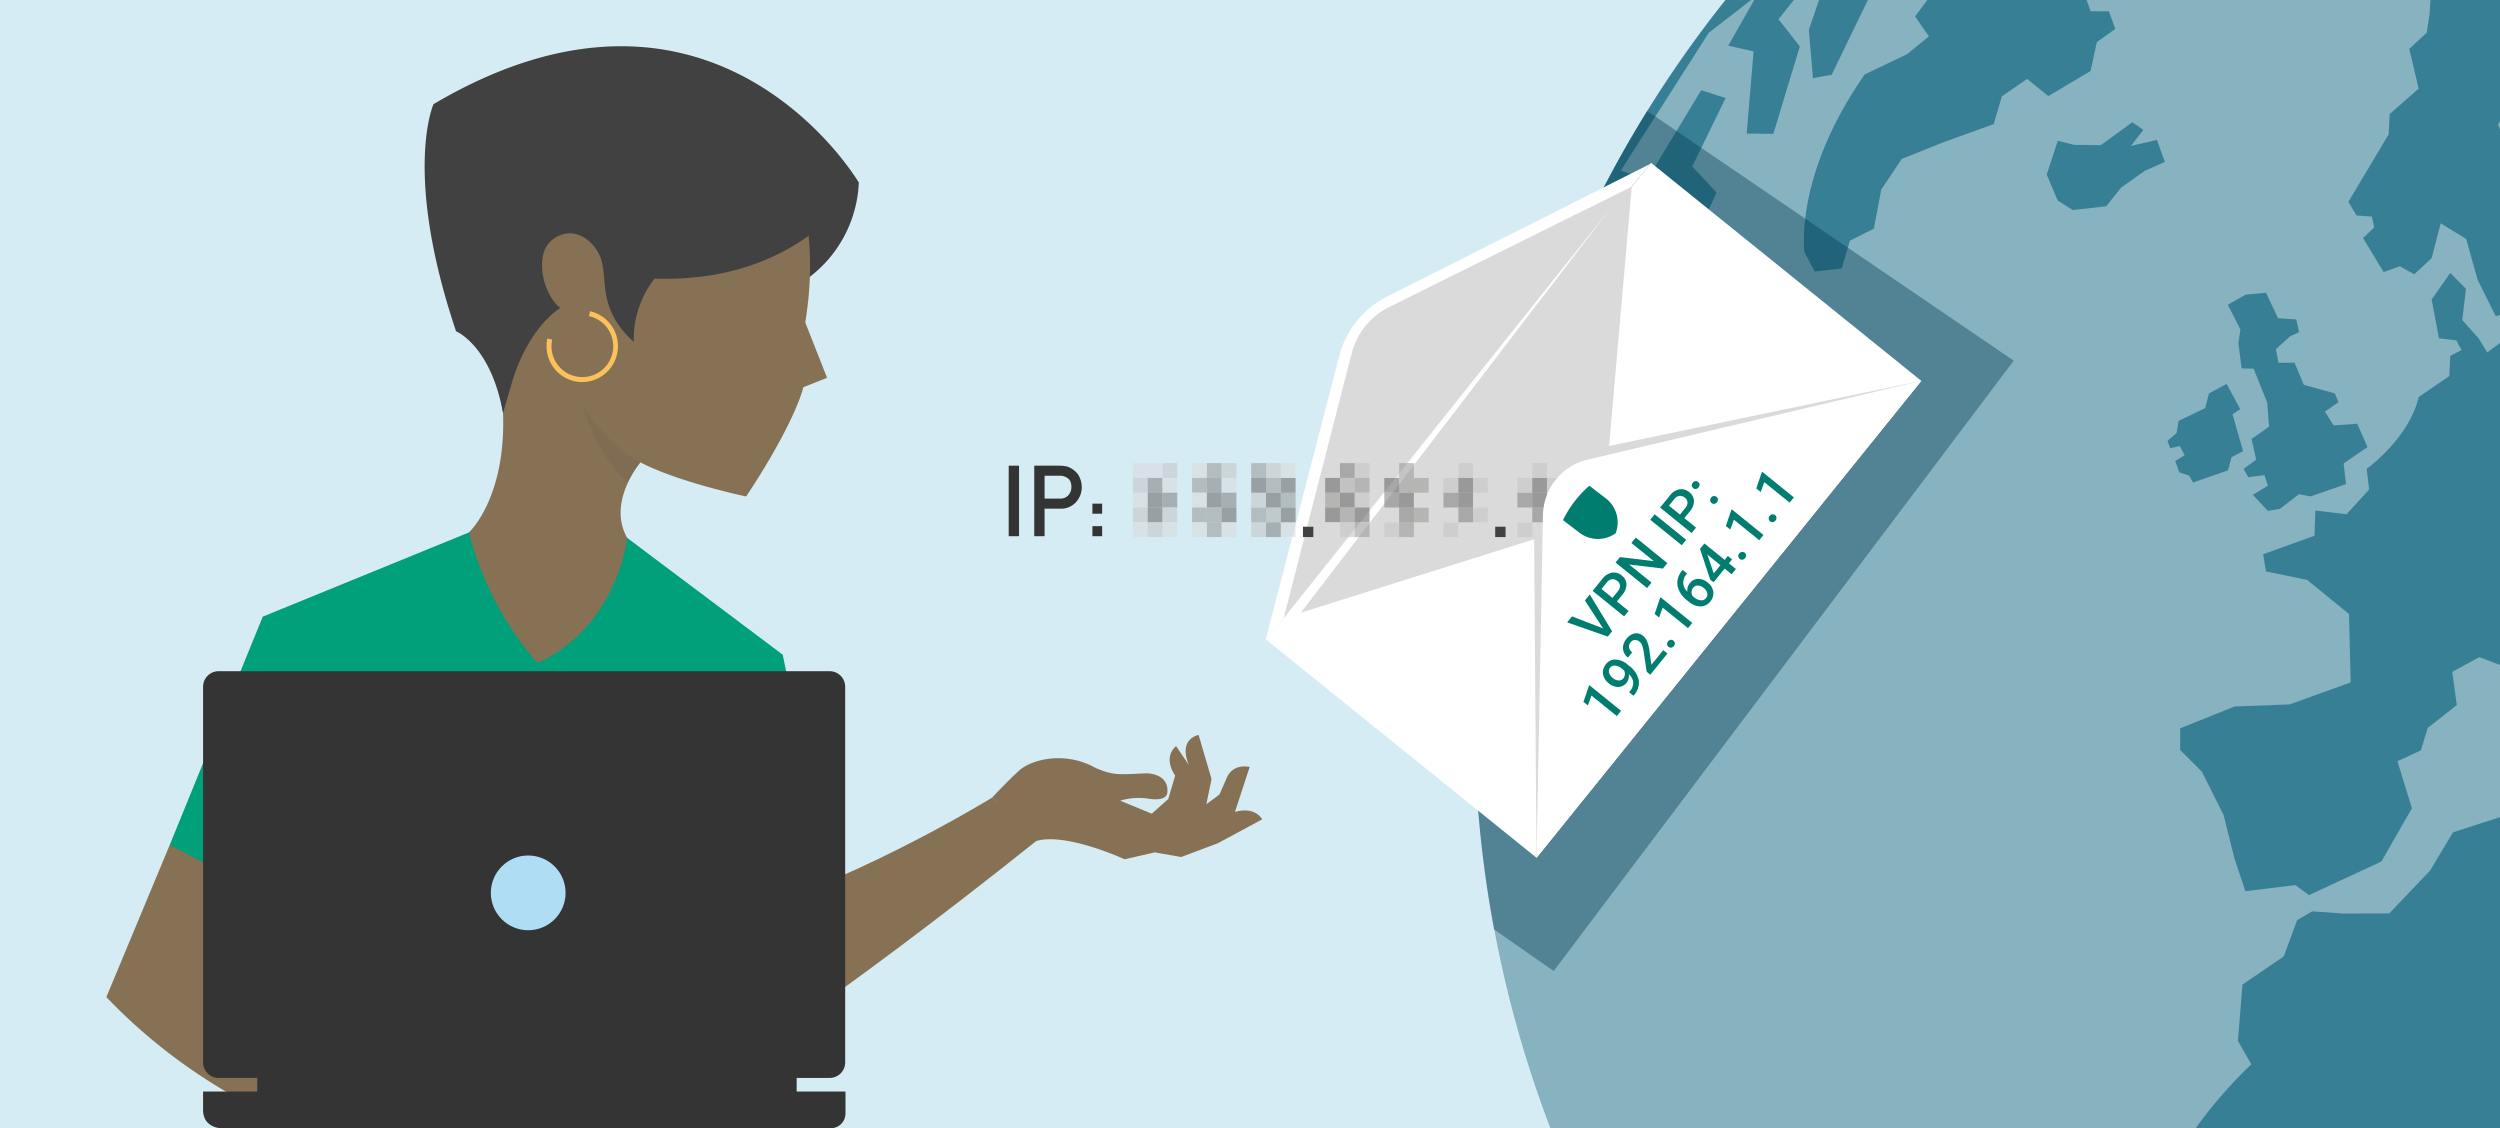 <svg xmlns="http://www.w3.org/2000/svg" xmlns:xlink="http://www.w3.org/1999/xlink" viewBox="0 0 616 278"><rect x="0" y="0" width="616" height="278" fill="#808080" stroke="none"/><defs><style>.cls-1{fill:none;}.cls-2{clip-path:url(#clip-path);}.cls-3{fill:#87b2bf;}.cls-4{fill:#377f95;}.cls-5{fill:#d5ecf4;}.cls-6{clip-path:url(#clip-path-2);}.cls-7{fill:#003e53;opacity:0.4;}.cls-8{fill:#867155;}.cls-9{fill:#00a07a;}.cls-10{fill:#414141;}.cls-11{fill:#434343;opacity:0.1;}.cls-12{fill:#fac15c;}.cls-13{fill:#343434;}.cls-14{fill:#afddf3;}.cls-15{fill:#fff;}.cls-16,.cls-17{fill:#dadada;}.cls-17,.cls-18,.cls-19,.cls-20,.cls-21,.cls-22{opacity:0.6;}.cls-18{fill:#c6c6c6;}.cls-19{fill:#878787;}.cls-20{fill:#706f6f;}.cls-21{fill:#9d9d9c;}.cls-22{fill:#b2b2b2;}.cls-23{fill:#007d6f;}</style><clipPath id="clip-path"><rect class="cls-1" y="440" width="1350" height="1080"/></clipPath><clipPath id="clip-path-2"><rect class="cls-1" width="616" height="278"/></clipPath></defs><g id="tekstvlak_homepage" data-name="tekstvlak homepage"><g class="cls-2"><circle class="cls-3" cx="1306.915" cy="795.953" r="723.85"/><path class="cls-4" d="M635.656,632.18l-.7,9.639-12.183,9.6,3.068,11.41,32.125-6.363-10.021-42.28,11.84-36.6,18.469,19.416-12.4,26.371,17.375,51.1,11.668-5.251-1.972-43.094L705.315,573.7l8.469-60.416L735.3,465.892,720,449.5,741,406.475l-15.329-4.907-34.022,56.068-16.586-5.492,55.324-86.694,30.157-23.386-17.857,31.468,15.915,3.65-4.339,51.628,16.767.214L787.694,374l-13.445-17.057L811.6,310.1,793.34,363.618l2.6,30.353,11.743-2.146,25.127-51.82,21.962-28.777,15.715-43.211-7.094-11,7.75-13.222,15.626,17.312,7.417-14.147L883.43,225.8l39.5-35.094-2.883-6.5C742.854,296.034,625.61,478.18,592.565,679.194l27.395-41.356Z"/></g><rect class="cls-5" width="616" height="278"/><g class="cls-6"><circle class="cls-3" cx="646.882" cy="176.727" r="283.558"/><path class="cls-4" d="M595.715-102.155l.821,2.038,29.074-4.351,20.443,5.706-1.229,4.529-6.857-2.023L615.908-88.3l2.81,5.524,20.686.715,17.869,9.9L653.7-63.931l20.964,7.152-8.691,7.628,2.606,7.231-6.97,3.33-4.437,12.631.715,14.451L654.38-.845,647.84.286l-2.5-8.086,5.625-3.662L649.9-20.069l-9.289-1.964-18.8,6.778-3.329-6.971-10.95,4.763,1.723,5.917L599.189-5.467,598.672,3.3l-.736,4.759-4.28,3.994,2.3,9.793L588.817,28.1l-.245,4.992L578.64,49.743l2.028,3.355,3.776.273.55,2.662-2.733,2.619,5.065,8.388,3.979-1.434,3.573,1.981,4.282-3.994,2.223-8.564,6.294,3.86,2.8,10.023,4.474,9.01,7.362-2.244L624,70.166l5.479-9.739-3.157-9.894L627,43.345l-8.914-6.593-2.576-6.018,3.5-6.163-1.159-7.754,1.039-7.32,5.815-.87-.257,9.489L623,28.851l7.96,7.345,8.534,1.009,1.462,5.194,4.138.142,1.9,2.994-5.163,2.679.437,8.014,3.473,2.834,1.884,7.492L633.649,72l-4.061,8-9.33,1.321-7.406,5.529-2.026-3.355L606.7,78.852l.908-7.682-3.864-3.919-4.583,6.554,1.812,9.562,4.268.5,1.273,2.4-2.762,1.4-.243,4.99-7.536,5.168c-2.427,10.272-12.824,17.7-12.824,17.7l.609,5.091-5.567,6.093-7.682-.909-.215,6.206-12.655,4.562.711,4.238,10.129,2.071,10.318,8.421.408,16.849-15.043,5.422-13.582.518L537.2,179.447V184.8l5.352,5.353,5.353,10.7,2.676,10.705,2.676,8.029,12.313-1.5,3.343,2.472,17.855-8.274,7.524-13.131-3.563-11.586,5.771-2.693,1.691-5.512,7.158-5.644-1.11-8.18,6.66-3.627,4.97,1.886,8-8.4,1.841-6.793,6.6,1.3,4.062,9.567,29.882,6.39,4.711,6.269-.953,5.859-14.1,5.083,2.3,4.686,19.009,1.728-.87-5.815-4-4.28,5.756-3.3,1.951-4.789-4.865-10.1,6.568.084,1.518-2.59-17.42-6.387-7.03.9-19.4-13.027,5.075-6.322,24.468,11.2,8.245-.928,12.04,15.271,5.283,2.182,8.711,8.3,9.59-.6-2.071-10.285L714,156.622l-1.765-2.632-4.861.118-2.838-6.741,4.511-4.486-1.332-4.831,4.962-.972,5.217-10.46-6.309-9.574-.236-9.721,1.426-16.448,8.3,1.5,5.3,7.9,6.984-7.829L729,78.08l7.464-3.1L742,88.1l24.535-1.08,3.85,8.418-7.823,3.229,1.2,4.47-21.422,4.044S730.428,117.2,724.025,128.9l-9.688,11.664,2.057,4.57,3.674,1.127s11.764,8.834,18.1,9.41l6.248-3.069,3.138-6.034,7.059.316,8.057-3.721-.609-5.092s2.05-5.642,4.829-1.332l2.779,4.309,4.92,2.313,7.588,22.188-20.653,10.713-1.92,6-29.623,11.9-10.4-2.788-9.242,4.965,4.259,15.217s-41.92,6.121-57.082,2.6l-2.477-6.87,3.067-3.966-7.978-13.059-45.72,14.846-5.61,9.376L588.72,225.065l-11.429.033-7.551-.546-3.716,2.156-3.31,8.957L552.546,242.6l-1.123,13.887,3.3,5.757a114.158,114.158,0,0,0-29.622,47.04l.989,10.675,2.589,1.518,7.341,16.966,0,10.213L547.373,365.4l6.5,2.154,1.723,5.916,9.157,1.6,3.071,6.247s13.631,10.613,31.425,12.371l31.938-6.609,4.558,2.443,39.182-13.714,12.962,3.09,6.9-1.261,1.025-2.821,4.24-.711,8.506-.206,3.879,9.633-5.466,5.239,7.006,8.1,12.7,2.367,14.627,6.576,3.071,6.248,3.283.042-3.3,4.457-1.459,5.02,2.174,9.431,8.912,6.594.51,1.415a281.926,281.926,0,0,0,114.531-86.087l-3.44-1.315,3.725-16.868L864.1,320.288l26.49-65.932s5.993-28.716-.643-51.657l-4,.218-2.63,11.98-9.178,17.608-14.321,1.076L847.948,225.6l-7.26,1.392-15.25-7.169L820.081,209.5l-11.416-4.466-3.3-5.756-17.506-10.033-5.543-2.905,10.083-.365.866-4.4,30.5,14.339,3.519,9.763,22.932,8.077,6.9,8.952,8.232,3.57,3.718-2.158s25.54-54.965,17.047-94.4L876.7,127.4l-8.594-3.44-3.586,2.518.364,10.084-5.565,6.091-10.13-6.563-14.972-.731-5.051-2.675,2.515-6.626,16.057.34,9.158,1.6,5.7-5.731,4.958-11.184,6.294,3.86L884.293,89.52l11.718,1.905,2.994-1.9,12.356,8.213L924.54,119.3a285.632,285.632,0,0,0-10.9-38.728C865.9-51.869,729.77-126.913,595.715-102.155Z"/><polygon class="cls-4" points="574.992 104.824 572.863 101.419 576.196 99.089 575.304 96.929 567.67 94.833 565.356 89.352 561.431 89.413 560.779 86.039 564.26 82.868 566.483 81.841 565.803 78.703 561.299 78.409 558.362 72.137 553.339 72.595 548.936 75.084 552.038 81.184 551.547 84.519 552.337 90.774 555.292 90.837 558.648 99.213 559.093 105.141 554.77 108.166 555.935 113.271 552.801 115.528 553.992 117.581 557.971 117.048 558.807 119.679 555.104 121.916 558.79 125.888 561.764 125.379 566.443 121.776 569.341 122.31 578.06 119.28 577.467 114.193 583.342 110.158 580.822 104.414 574.992 104.824"/><polygon class="cls-4" points="550.093 102.07 552.008 100.816 548.636 94.588 544.297 96.943 543.344 100.556 536.81 103.7 536.311 106.699 534.077 108.632 534.724 110.428 537.127 109.901 538.29 112.188 535.975 113.587 536.982 116.381 539.418 117.195 540.365 118.884 548.983 115.889 549.845 112.647 552.695 111.169 550.093 102.07"/><path class="cls-4" d="M383.926,112.572l-.274,3.776-4.773,3.762,1.2,4.47,12.584-2.493-3.925-16.563,4.638-14.337,7.235,7.606-4.856,10.331,6.806,20.019,4.571-2.057-.773-16.882,4.853-20.543,3.317-23.667,8.427-18.563-5.991-6.421,8.224-16.855-6-1.922L405.858,44.2l-6.5-2.152L421.033,8.084l11.814-9.161-7,12.327,6.235,1.43-1.7,20.224,6.568.084,6.53-21.556-5.267-6.681L452.849-13.6,445.7,7.366l1.018,11.891,4.6-.841,9.843-20.3,8.6-11.273,6.156-16.927-2.779-4.31,3.036-5.179,6.121,6.782,2.906-5.542-4.213-8.288,15.473-13.747-1.13-2.549A283.92,283.92,0,0,0,367.046,130.989l10.731-16.2Z"/><path class="cls-4" d="M453.806,66.137l2.022-6.857,5.888-2.939,1.832-9.649,5.047-7.539,10.717-4.272,11.933-4.3,2.021-6.857,6.22-4.284,5.21,4.251,10.428-6.21,1.529-7.09L521.2,7.119,519.631,2.78l-4.5-.012L513.958-.486,518.4-2.9l7.35,2.253-.236-9.72,5.625-3.662-1.462-5.193,4.41-3.633-.61-5.091,6.248-3.07,2.616-7.48-3.8-1.488,2.733-2.62-1.1-5.322-20.439,4.506-4.716-4.019-20.843,7.921.929,8.244-8.188,3.36,3.332,6.971-2.3.421-.376,4.629L482.1-10.658l.307,7.652-4.759-.736-5.769,7.8,3.4,4.9-5.366,4.386L459.458,18.34c-17.508,25.105-14.869,43.765-14.869,43.765l2.55,4.8Z"/><polygon class="cls-4" points="522.627 46.234 528.485 42.081 533.416 39.894 531.461 34.47 525.054 35.963 528.118 31.998 525.399 30.119 517.632 35.778 511.064 35.694 507.028 34.697 504.312 43.03 507.021 49.408 510.723 51.751 518.969 50.822 522.627 46.234"/></g><path class="cls-7" d="M368.142,229.008A283.345,283.345,0,0,1,405.851,27.344l90.333,61.525L382.82,239.262Z"/><path class="cls-8" d="M26.205,245.685l15.624-37.5L83.493,206.1l-12.5,35.414,31.248,23.957s-24.668,14.462-36.709,8.748A136,136,0,0,1,26.205,245.685Z"/><path class="cls-9" d="M115.549,131.188,64.744,151.94,41.829,208.187l23.957,12.5H185.57l19.791-10.416c-5.208-12.5-12.5-48.955-12.5-48.955l-38.329-28.781Z"/><path class="cls-10" d="M211.611,44.985a30.886,30.886,0,0,1-21.069,28l-6.368-21.445Z"/><path class="cls-8" d="M115.549,131.188s9.151-8.351,8.4-29.408l-.962-5.727c-13.23-36.385-15.407-86.33,29.981-81.627,56.122,5.815,46.3,59.026,45.455,65.051L203.793,93.1l-5.838,2.3c-1.8,6.744-8.166,18.064-14.113,26.932,0,0-16.749-3.525-26.026-8.4,0,0-8.3,9.712-3.283,18.6,0,0-2.21,21.607-22.084,30.864A78.408,78.408,0,0,1,115.549,131.188Z"/><path class="cls-10" d="M123.945,101.78l2.357-8.073c4.234-13.551,11.744-17.8,11.744-17.8-4.229-3.459-5.905-11.818-3.117-15.605,1.971-2.676,7.264-5,11.724.766s-1.02,13.63,9.51,23.18a24.231,24.231,0,0,1,5.109-15.587c37.116,1.187,50.339-23.678,50.339-23.678S176.2-15.311,106.819,25.663c0,0-7.61,16.83,5.553,55.964C112.372,81.627,120.93,85.1,123.945,101.78Z"/><path class="cls-11" d="M143.784,100.472s6.516,9.759,14.032,13.465a24.555,24.555,0,0,0-3.1,4.908S147.7,113.41,143.784,100.472Z"/><path class="cls-12" d="M141.6,93.945a8.834,8.834,0,0,0,3.791-17.256l-.264,1.2a7.6,7.6,0,1,1-9.057,5.793l-1.2-.264A8.844,8.844,0,0,0,141.6,93.945Z"/><path class="cls-8" d="M311.019,201.879l-10.885,5.87-9.071,3.415-6.545-1.139-7.4,1.708s-15.368-7.115-22.482-4.269L244.45,196.535s3.958-4.231,6.688-6.688c3.039-2.735,11.3-4.882,18.846-.608,4.483,1.881,5.5,1.6,12.462,1.311,0,0,5.623-.095,5.187,4.731,0,0,.133,2.242-4.52,1.529a15.736,15.736,0,0,0-7.1.481l7.79,3.2,4.055-3.628,1.708-5.763s-3.2-4.269.213-7.257l3.2,4.7s-2.988-5.976,2.348-7.47l3.2,10.885-1.281,6.189,3.2-2.347,1.707-3.842s1.068-3.842,5.763-2.988l-3.628,11.1S308.778,198.465,311.019,201.879Z"/><path class="cls-8" d="M244.45,196.535s-31.612,19.453-60.185,27.964c0,0-33.132,21.582-11.55,43.164,0,0,31.308-19.454,82.678-60.49Z"/><path class="cls-13" d="M196.3,268.955v-3.347h8.128a3.836,3.836,0,0,0,3.825-3.825V169.207a3.837,3.837,0,0,0-3.825-3.825H53.863a3.837,3.837,0,0,0-3.825,3.825v92.576a3.836,3.836,0,0,0,3.825,3.825h9.52v3.347H50.038v4.522C50.038,278,54.56,278,54.56,278H204.682a3.646,3.646,0,0,0,3.646-3.646v-5.4Z"/><circle class="cls-14" cx="130.151" cy="220" r="9.209"/><rect class="cls-15" x="317.209" y="82.954" width="150.984" height="85.558" transform="translate(48.265 352.418) rotate(-51.104)"/><polygon class="cls-16" points="473.398 93.839 378.593 211.348 377.872 113.769 473.398 93.839"/><path class="cls-15" d="M406.583,40.4l-94.8,117.51L330.03,87.612A22.622,22.622,0,0,1,341.739,73.1Z"/><path class="cls-16" d="M402.069,45.992,342.306,75.641a17.648,17.648,0,0,0-9.251,11.42L316.293,152.31,396.769,51.416,320.515,150.98l74.424-23.442Z"/><rect class="cls-10" x="321.053" y="129.783" width="2.551" height="2.551"/><rect class="cls-10" x="368.42" y="129.783" width="2.551" height="2.551"/><rect class="cls-13" x="386.639" y="129.783" width="2.551" height="2.551"/><rect class="cls-17" x="279.15" y="114.115" width="3.644" height="3.644"/><rect class="cls-17" x="282.794" y="114.115" width="3.644" height="3.644"/><rect class="cls-18" x="286.438" y="114.115" width="3.644" height="3.644"/><rect class="cls-18" x="279.15" y="117.759" width="3.644" height="3.644"/><rect class="cls-19" x="282.794" y="117.759" width="3.644" height="3.644"/><rect class="cls-17" x="286.438" y="117.759" width="3.644" height="3.644"/><rect class="cls-17" x="279.15" y="121.402" width="3.644" height="3.644"/><rect class="cls-20" x="282.794" y="121.402" width="3.644" height="3.644"/><rect class="cls-19" x="286.438" y="121.402" width="3.644" height="3.644"/><rect class="cls-18" x="279.15" y="125.046" width="3.644" height="3.644"/><rect class="cls-20" x="282.794" y="125.046" width="3.644" height="3.644"/><rect class="cls-18" x="286.438" y="125.046" width="3.644" height="3.644"/><rect class="cls-17" x="279.15" y="128.69" width="3.644" height="3.644"/><rect class="cls-18" x="282.794" y="128.69" width="3.644" height="3.644"/><rect class="cls-17" x="286.438" y="128.69" width="3.644" height="3.644"/><rect class="cls-17" x="293.725" y="114.115" width="3.644" height="3.644"/><rect class="cls-21" x="297.369" y="114.115" width="3.644" height="3.644"/><rect class="cls-18" x="301.012" y="114.115" width="3.644" height="3.644"/><rect class="cls-21" x="293.725" y="117.759" width="3.644" height="3.644"/><rect class="cls-19" x="297.369" y="117.759" width="3.644" height="3.644"/><rect class="cls-17" x="301.012" y="117.759" width="3.644" height="3.644"/><rect class="cls-17" x="293.725" y="121.402" width="3.644" height="3.644"/><rect class="cls-20" x="297.369" y="121.402" width="3.644" height="3.644"/><rect class="cls-19" x="301.012" y="121.402" width="3.644" height="3.644"/><rect class="cls-21" x="293.725" y="125.046" width="3.644" height="3.644"/><rect class="cls-21" x="297.369" y="125.046" width="3.644" height="3.644"/><rect class="cls-20" x="301.012" y="125.046" width="3.644" height="3.644"/><rect class="cls-17" x="293.725" y="128.69" width="3.644" height="3.644"/><rect class="cls-21" x="297.369" y="128.69" width="3.644" height="3.644"/><rect class="cls-17" x="301.012" y="128.69" width="3.644" height="3.644"/><rect class="cls-17" x="315.587" y="128.69" width="3.644" height="3.644" transform="translate(634.818 261.023) rotate(180)"/><rect class="cls-19" x="311.943" y="128.69" width="3.644" height="3.644" transform="translate(627.53 261.023) rotate(180)"/><rect class="cls-18" x="308.3" y="128.69" width="3.644" height="3.644" transform="translate(620.243 261.023) rotate(180)"/><rect class="cls-20" x="315.587" y="125.046" width="3.644" height="3.644" transform="translate(634.818 253.736) rotate(180)"/><rect class="cls-22" x="311.943" y="125.046" width="3.644" height="3.644" transform="translate(627.53 253.736) rotate(180)"/><rect class="cls-21" x="308.3" y="125.046" width="3.644" height="3.644" transform="translate(620.243 253.736) rotate(180)"/><rect class="cls-21" x="315.587" y="121.402" width="3.644" height="3.644" transform="translate(634.818 246.448) rotate(180)"/><rect class="cls-20" x="311.943" y="121.402" width="3.644" height="3.644" transform="translate(627.53 246.448) rotate(180)"/><rect class="cls-18" x="308.3" y="121.402" width="3.644" height="3.644" transform="translate(620.243 246.448) rotate(180)"/><rect class="cls-20" x="315.587" y="117.759" width="3.644" height="3.644" transform="translate(634.818 239.161) rotate(180)"/><rect class="cls-21" x="311.943" y="117.759" width="3.644" height="3.644" transform="translate(627.53 239.161) rotate(180)"/><rect class="cls-20" x="308.3" y="117.759" width="3.644" height="3.644" transform="translate(620.243 239.161) rotate(180)"/><rect class="cls-17" x="315.587" y="114.115" width="3.644" height="3.644" transform="translate(634.818 231.874) rotate(180)"/><rect class="cls-18" x="311.943" y="114.115" width="3.644" height="3.644" transform="translate(627.53 231.874) rotate(180)"/><rect class="cls-21" x="308.3" y="114.115" width="3.644" height="3.644" transform="translate(620.243 231.874) rotate(180)"/><rect class="cls-17" x="362.955" y="128.69" width="3.644" height="3.644" transform="translate(729.553 261.023) rotate(180)"/><rect class="cls-17" x="359.311" y="128.69" width="3.644" height="3.644" transform="translate(722.266 261.023) rotate(180)"/><rect class="cls-18" x="355.667" y="128.69" width="3.644" height="3.644" transform="translate(714.978 261.023) rotate(180)"/><rect class="cls-18" x="362.955" y="125.046" width="3.644" height="3.644" transform="translate(729.553 253.736) rotate(180)"/><rect class="cls-19" x="359.311" y="125.046" width="3.644" height="3.644" transform="translate(722.266 253.736) rotate(180)"/><rect class="cls-17" x="355.667" y="125.046" width="3.644" height="3.644" transform="translate(714.978 253.736) rotate(180)"/><rect class="cls-17" x="362.955" y="121.402" width="3.644" height="3.644" transform="translate(729.553 246.448) rotate(180)"/><rect class="cls-20" x="359.311" y="121.402" width="3.644" height="3.644" transform="translate(722.266 246.448) rotate(180)"/><rect class="cls-19" x="355.667" y="121.402" width="3.644" height="3.644" transform="translate(714.978 246.448) rotate(180)"/><rect class="cls-18" x="362.955" y="117.759" width="3.644" height="3.644" transform="translate(729.553 239.161) rotate(180)"/><rect class="cls-20" x="359.311" y="117.759" width="3.644" height="3.644" transform="translate(722.266 239.161) rotate(180)"/><rect class="cls-18" x="355.667" y="117.759" width="3.644" height="3.644" transform="translate(714.978 239.161) rotate(180)"/><rect class="cls-17" x="362.955" y="114.115" width="3.644" height="3.644" transform="translate(729.553 231.874) rotate(180)"/><rect class="cls-18" x="359.311" y="114.115" width="3.644" height="3.644" transform="translate(722.266 231.874) rotate(180)"/><rect class="cls-17" x="355.667" y="114.115" width="3.644" height="3.644" transform="translate(714.978 231.874) rotate(180)"/><rect class="cls-17" x="348.38" y="128.69" width="3.644" height="3.644" transform="translate(700.404 261.023) rotate(180)"/><rect class="cls-21" x="344.736" y="128.69" width="3.644" height="3.644" transform="translate(693.116 261.023) rotate(180)"/><rect class="cls-18" x="341.093" y="128.69" width="3.644" height="3.644" transform="translate(685.829 261.023) rotate(180)"/><rect class="cls-21" x="348.38" y="125.046" width="3.644" height="3.644" transform="translate(700.404 253.736) rotate(180)"/><rect class="cls-19" x="344.736" y="125.046" width="3.644" height="3.644" transform="translate(693.116 253.736) rotate(180)"/><rect class="cls-17" x="341.093" y="125.046" width="3.644" height="3.644" transform="translate(685.829 253.736) rotate(180)"/><rect class="cls-17" x="348.38" y="121.402" width="3.644" height="3.644" transform="translate(700.404 246.448) rotate(180)"/><rect class="cls-20" x="344.736" y="121.402" width="3.644" height="3.644" transform="translate(693.116 246.448) rotate(180)"/><rect class="cls-19" x="341.093" y="121.402" width="3.644" height="3.644" transform="translate(685.829 246.448) rotate(180)"/><rect class="cls-21" x="348.38" y="117.759" width="3.644" height="3.644" transform="translate(700.404 239.161) rotate(180)"/><rect class="cls-21" x="344.736" y="117.759" width="3.644" height="3.644" transform="translate(693.116 239.161) rotate(180)"/><rect class="cls-20" x="341.093" y="117.759" width="3.644" height="3.644" transform="translate(685.829 239.161) rotate(180)"/><rect class="cls-17" x="348.38" y="114.115" width="3.644" height="3.644" transform="translate(700.404 231.874) rotate(180)"/><rect class="cls-21" x="344.736" y="114.115" width="3.644" height="3.644" transform="translate(693.116 231.874) rotate(180)"/><rect class="cls-17" x="341.093" y="114.115" width="3.644" height="3.644" transform="translate(685.829 231.874) rotate(180)"/><rect class="cls-17" x="326.518" y="114.115" width="3.644" height="3.644"/><rect class="cls-19" x="330.162" y="114.115" width="3.644" height="3.644"/><rect class="cls-18" x="333.805" y="114.115" width="3.644" height="3.644"/><rect class="cls-20" x="326.518" y="117.759" width="3.644" height="3.644"/><rect class="cls-22" x="330.162" y="117.759" width="3.644" height="3.644"/><rect class="cls-21" x="333.805" y="117.759" width="3.644" height="3.644"/><rect class="cls-21" x="326.518" y="121.402" width="3.644" height="3.644"/><rect class="cls-20" x="330.162" y="121.402" width="3.644" height="3.644"/><rect class="cls-18" x="333.805" y="121.402" width="3.644" height="3.644"/><rect class="cls-20" x="326.518" y="125.046" width="3.644" height="3.644"/><rect class="cls-21" x="330.162" y="125.046" width="3.644" height="3.644"/><rect class="cls-20" x="333.805" y="125.046" width="3.644" height="3.644"/><rect class="cls-17" x="326.518" y="128.69" width="3.644" height="3.644"/><rect class="cls-18" x="330.162" y="128.69" width="3.644" height="3.644"/><rect class="cls-21" x="333.805" y="128.69" width="3.644" height="3.644"/><rect class="cls-17" x="381.173" y="128.69" width="3.644" height="3.644" transform="translate(765.99 261.023) rotate(180)"/><rect class="cls-17" x="377.529" y="128.69" width="3.644" height="3.644" transform="translate(758.702 261.023) rotate(180)"/><rect class="cls-18" x="373.886" y="128.69" width="3.644" height="3.644" transform="translate(751.415 261.023) rotate(180)"/><rect class="cls-18" x="381.173" y="125.046" width="3.644" height="3.644" transform="translate(765.99 253.736) rotate(180)"/><rect class="cls-19" x="377.529" y="125.046" width="3.644" height="3.644" transform="translate(758.702 253.736) rotate(180)"/><rect class="cls-17" x="373.886" y="125.046" width="3.644" height="3.644" transform="translate(751.415 253.736) rotate(180)"/><rect class="cls-17" x="381.173" y="121.402" width="3.644" height="3.644" transform="translate(765.99 246.448) rotate(180)"/><rect class="cls-20" x="377.529" y="121.402" width="3.644" height="3.644" transform="translate(758.702 246.448) rotate(180)"/><rect class="cls-19" x="373.886" y="121.402" width="3.644" height="3.644" transform="translate(751.415 246.448) rotate(180)"/><rect class="cls-18" x="381.173" y="117.759" width="3.644" height="3.644" transform="translate(765.99 239.161) rotate(180)"/><rect class="cls-20" x="377.529" y="117.759" width="3.644" height="3.644" transform="translate(758.702 239.161) rotate(180)"/><rect class="cls-18" x="373.886" y="117.759" width="3.644" height="3.644" transform="translate(751.415 239.161) rotate(180)"/><rect class="cls-17" x="381.173" y="114.115" width="3.644" height="3.644" transform="translate(765.99 231.874) rotate(180)"/><rect class="cls-18" x="377.529" y="114.115" width="3.644" height="3.644" transform="translate(758.702 231.874) rotate(180)"/><rect class="cls-17" x="373.886" y="114.115" width="3.644" height="3.644" transform="translate(751.415 231.874) rotate(180)"/><rect class="cls-17" x="399.391" y="128.69" width="3.644" height="3.644" transform="translate(802.426 261.023) rotate(180)"/><rect class="cls-17" x="395.748" y="128.69" width="3.644" height="3.644" transform="translate(795.139 261.023) rotate(180)"/><rect class="cls-18" x="392.104" y="128.69" width="3.644" height="3.644" transform="translate(787.852 261.023) rotate(180)"/><rect class="cls-18" x="399.391" y="125.046" width="3.644" height="3.644" transform="translate(802.426 253.736) rotate(180)"/><rect class="cls-19" x="395.748" y="125.046" width="3.644" height="3.644" transform="translate(795.139 253.736) rotate(180)"/><rect class="cls-17" x="392.104" y="125.046" width="3.644" height="3.644" transform="translate(787.852 253.736) rotate(180)"/><rect class="cls-17" x="399.391" y="121.402" width="3.644" height="3.644" transform="translate(802.426 246.448) rotate(180)"/><rect class="cls-20" x="395.748" y="121.402" width="3.644" height="3.644" transform="translate(795.139 246.448) rotate(180)"/><rect class="cls-19" x="392.104" y="121.402" width="3.644" height="3.644" transform="translate(787.852 246.448) rotate(180)"/><rect class="cls-18" x="399.391" y="117.759" width="3.644" height="3.644" transform="translate(802.426 239.161) rotate(180)"/><rect class="cls-20" x="395.748" y="117.759" width="3.644" height="3.644" transform="translate(795.139 239.161) rotate(180)"/><rect class="cls-18" x="392.104" y="117.759" width="3.644" height="3.644" transform="translate(787.852 239.161) rotate(180)"/><rect class="cls-17" x="399.391" y="114.115" width="3.644" height="3.644" transform="translate(802.426 231.874) rotate(180)"/><rect class="cls-18" x="395.748" y="114.115" width="3.644" height="3.644" transform="translate(795.139 231.874) rotate(180)"/><rect class="cls-17" x="392.104" y="114.115" width="3.644" height="3.644" transform="translate(787.852 231.874) rotate(180)"/><path class="cls-13" d="M248.544,114.743h2.548v17.379h-2.548Z"/><path class="cls-13" d="M254.837,114.743h6.1a9.482,9.482,0,0,1,1.918.19,5.116,5.116,0,0,1,1.872,1.025,4.16,4.16,0,0,1,1.292,1.669,5.531,5.531,0,0,1,.519,2.479,5.368,5.368,0,0,1-1.318,3.516,4.914,4.914,0,0,1-3.953,1.717h-3.884v6.783h-2.549Zm2.549,8.119h3.783a2.657,2.657,0,0,0,2.141-.911,3.012,3.012,0,0,0,.682-1.916,3.479,3.479,0,0,0-.278-1.473,2.162,2.162,0,0,0-.809-.85,3.129,3.129,0,0,0-1.828-.491h-3.691Z"/><path class="cls-13" d="M269.166,124.1h2.405v2.477h-2.405Zm0,5.543h2.405v2.478h-2.405Z"/><path class="cls-15" d="M473.4,93.839l-94.8,117.509,1.589-84.455a14.293,14.293,0,0,1,11.006-13.642Z"/><path class="cls-23" d="M394.993,154.842l-4.475-6.891,1.2-1.481,5.5,9.079-1.057,1.306-10.017-3.5,1.2-1.477Z"/><path class="cls-23" d="M398.4,148.2l2.879,2.331-1.093,1.349-7.762-6.286,2.405-2.97a3.869,3.869,0,0,1,2.35-1.517,2.934,2.934,0,0,1,2.413.688,2.832,2.832,0,0,1,1.17,2.188A4.049,4.049,0,0,1,399.7,146.6Zm-1.088-.881,1.312-1.621a2.056,2.056,0,0,0,.552-1.372,1.6,1.6,0,0,0-.672-1.171,1.728,1.728,0,0,0-1.317-.429,1.9,1.9,0,0,0-1.24.742l-1.343,1.658Z"/><path class="cls-23" d="M410.826,138.745l-1.092,1.349-8.309-1,5.507,4.46L405.84,144.9l-7.763-6.286,1.092-1.348,8.339,1.006L401.98,133.8l1.083-1.338Z"/><path class="cls-23" d="M415.471,133.009l-1.088,1.343-7.762-6.287,1.087-1.342Z"/><path class="cls-23" d="M415.027,127.671,417.906,130l-1.092,1.349-7.763-6.287,2.405-2.969a3.864,3.864,0,0,1,2.351-1.517,2.931,2.931,0,0,1,2.412.687,2.831,2.831,0,0,1,1.171,2.188,4.051,4.051,0,0,1-1.063,2.613Zm-1.088-.881,1.313-1.621a2.058,2.058,0,0,0,.551-1.372,1.6,1.6,0,0,0-.672-1.171,1.733,1.733,0,0,0-1.317-.431,1.913,1.913,0,0,0-1.24.743l-1.343,1.659Z"/><path class="cls-23" d="M417.1,118.945a.953.953,0,0,1,.659-.393.917.917,0,0,1,.674.219.889.889,0,0,1,.344.606,1.122,1.122,0,0,1-.9,1.11.863.863,0,0,1-.67-.207.928.928,0,0,1-.355-.614A.954.954,0,0,1,417.1,118.945Zm4.527,3.666a.948.948,0,0,1,.658-.393.91.91,0,0,1,.674.219.886.886,0,0,1,.345.605,1.122,1.122,0,0,1-.9,1.11.862.862,0,0,1-.67-.207.918.918,0,0,1-.355-.613A.946.946,0,0,1,421.631,122.611Z"/><path class="cls-23" d="M399.424,175.149l-1.045,1.29-6.235-5.049-.893,2.428-1.087-.88,1.338-3.931.134-.165Z"/><path class="cls-23" d="M401.337,166.148a2.723,2.723,0,0,1-2.582,3.127,3.612,3.612,0,0,1-2.376-.918,3.977,3.977,0,0,1-1.141-1.435,2.967,2.967,0,0,1-.258-1.666,3.218,3.218,0,0,1,.725-1.6,2.887,2.887,0,0,1,2.38-1.152,4.737,4.737,0,0,1,2.9,1.207l.364.294a6.16,6.16,0,0,1,2.435,3.544,4.6,4.6,0,0,1-1.173,3.737l-.125.155-1.071-.868.15-.186a3.421,3.421,0,0,0,.874-2.206A2.967,2.967,0,0,0,401.337,166.148Zm-1.337.985a1.686,1.686,0,0,0,.369-.912,1.9,1.9,0,0,0-.191-1.028l-.507-.41a3.118,3.118,0,0,0-1.665-.766,1.362,1.362,0,0,0-1.261.488,1.344,1.344,0,0,0-.262,1.266,2.494,2.494,0,0,0,.895,1.277,2.468,2.468,0,0,0,1.45.618A1.363,1.363,0,0,0,400,167.133Z"/><path class="cls-23" d="M410.86,161.026l-4.226,5.22-.89-.721-.726-4.87a8.29,8.29,0,0,0-.4-1.641,2.163,2.163,0,0,0-.646-.916,1.639,1.639,0,0,0-1.148-.414,1.385,1.385,0,0,0-1.022.563,1.607,1.607,0,0,0-.407,1.286,1.941,1.941,0,0,0,.77,1.2l-1.048,1.3a3.253,3.253,0,0,1-1.017-1.356,2.863,2.863,0,0,1-.135-1.637,3.778,3.778,0,0,1,.806-1.638,3.38,3.38,0,0,1,2.012-1.324,2.535,2.535,0,0,1,2.1.618,3.427,3.427,0,0,1,.953,1.315,8.921,8.921,0,0,1,.578,2.246l.494,3.543,2.918-3.605Z"/><path class="cls-23" d="M411.016,158.045a.955.955,0,0,1,.658-.394.916.916,0,0,1,.675.22.886.886,0,0,1,.344.6,1.129,1.129,0,0,1-.9,1.111.872.872,0,0,1-.67-.208.912.912,0,0,1-.355-.613A.944.944,0,0,1,411.016,158.045Z"/><path class="cls-23" d="M416.969,153.482l-1.045,1.291-6.235-5.049-.893,2.428-1.088-.881,1.339-3.93.134-.165Z"/><path class="cls-23" d="M414.619,140.439l1.071.868-.13.16a3.3,3.3,0,0,0-.81,2.221,3.214,3.214,0,0,0,1.021,2.107,2.7,2.7,0,0,1,.636-2.125,2.548,2.548,0,0,1,2.039-1.035,3.661,3.661,0,0,1,2.352.92,3.429,3.429,0,0,1,1.354,2.248,3.087,3.087,0,0,1-.746,2.419,3.021,3.021,0,0,1-2.384,1.19,4.343,4.343,0,0,1-2.834-1.1l-.443-.359a6.1,6.1,0,0,1-2.394-3.584,4.584,4.584,0,0,1,1.16-3.8Zm2.578,4.391a1.758,1.758,0,0,0-.393.976,1.81,1.81,0,0,0,.218,1.038l.395.319a2.989,2.989,0,0,0,1.666.75,1.426,1.426,0,0,0,1.27-.526,1.41,1.41,0,0,0,.307-1.262,2.325,2.325,0,0,0-.865-1.256,2.353,2.353,0,0,0-1.422-.586A1.4,1.4,0,0,0,417.2,144.83Z"/><path class="cls-23" d="M424.961,137.957l.782-.965,1.04.842L426,138.8l1.727,1.4-1.049,1.3-1.727-1.4-2.715,3.353-.82-.6-2.535-7.6,1.084-1.339Zm-2.694,3.326,1.645-2.031-3.241-2.625.093.234Z"/><path class="cls-23" d="M428.561,136.379a.955.955,0,0,1,.658-.394.919.919,0,0,1,.675.219.892.892,0,0,1,.344.606,1.126,1.126,0,0,1-.9,1.111.872.872,0,0,1-.67-.208.912.912,0,0,1-.355-.613A.944.944,0,0,1,428.561,136.379Z"/><path class="cls-23" d="M434.514,131.816l-1.045,1.291-6.235-5.049-.893,2.428-1.088-.881,1.339-3.93.134-.165Z"/><path class="cls-23" d="M436.055,127.124a.956.956,0,0,1,.659-.394.917.917,0,0,1,.674.219.888.888,0,0,1,.344.606,1.126,1.126,0,0,1-.9,1.111.87.87,0,0,1-.669-.208.91.91,0,0,1-.355-.613A.944.944,0,0,1,436.055,127.124Z"/><path class="cls-23" d="M442.009,122.562l-1.045,1.29-6.235-5.049-.893,2.427-1.088-.88,1.339-3.93.134-.166Z"/><path class="cls-23" d="M398.105,131.383h0a7.489,7.489,0,0,1-8.939-.13l-4.048-3.1a26.954,26.954,0,0,1,6.5-8.469l4.048,3.105A7.489,7.489,0,0,1,398.105,131.383Z"/></g></svg>